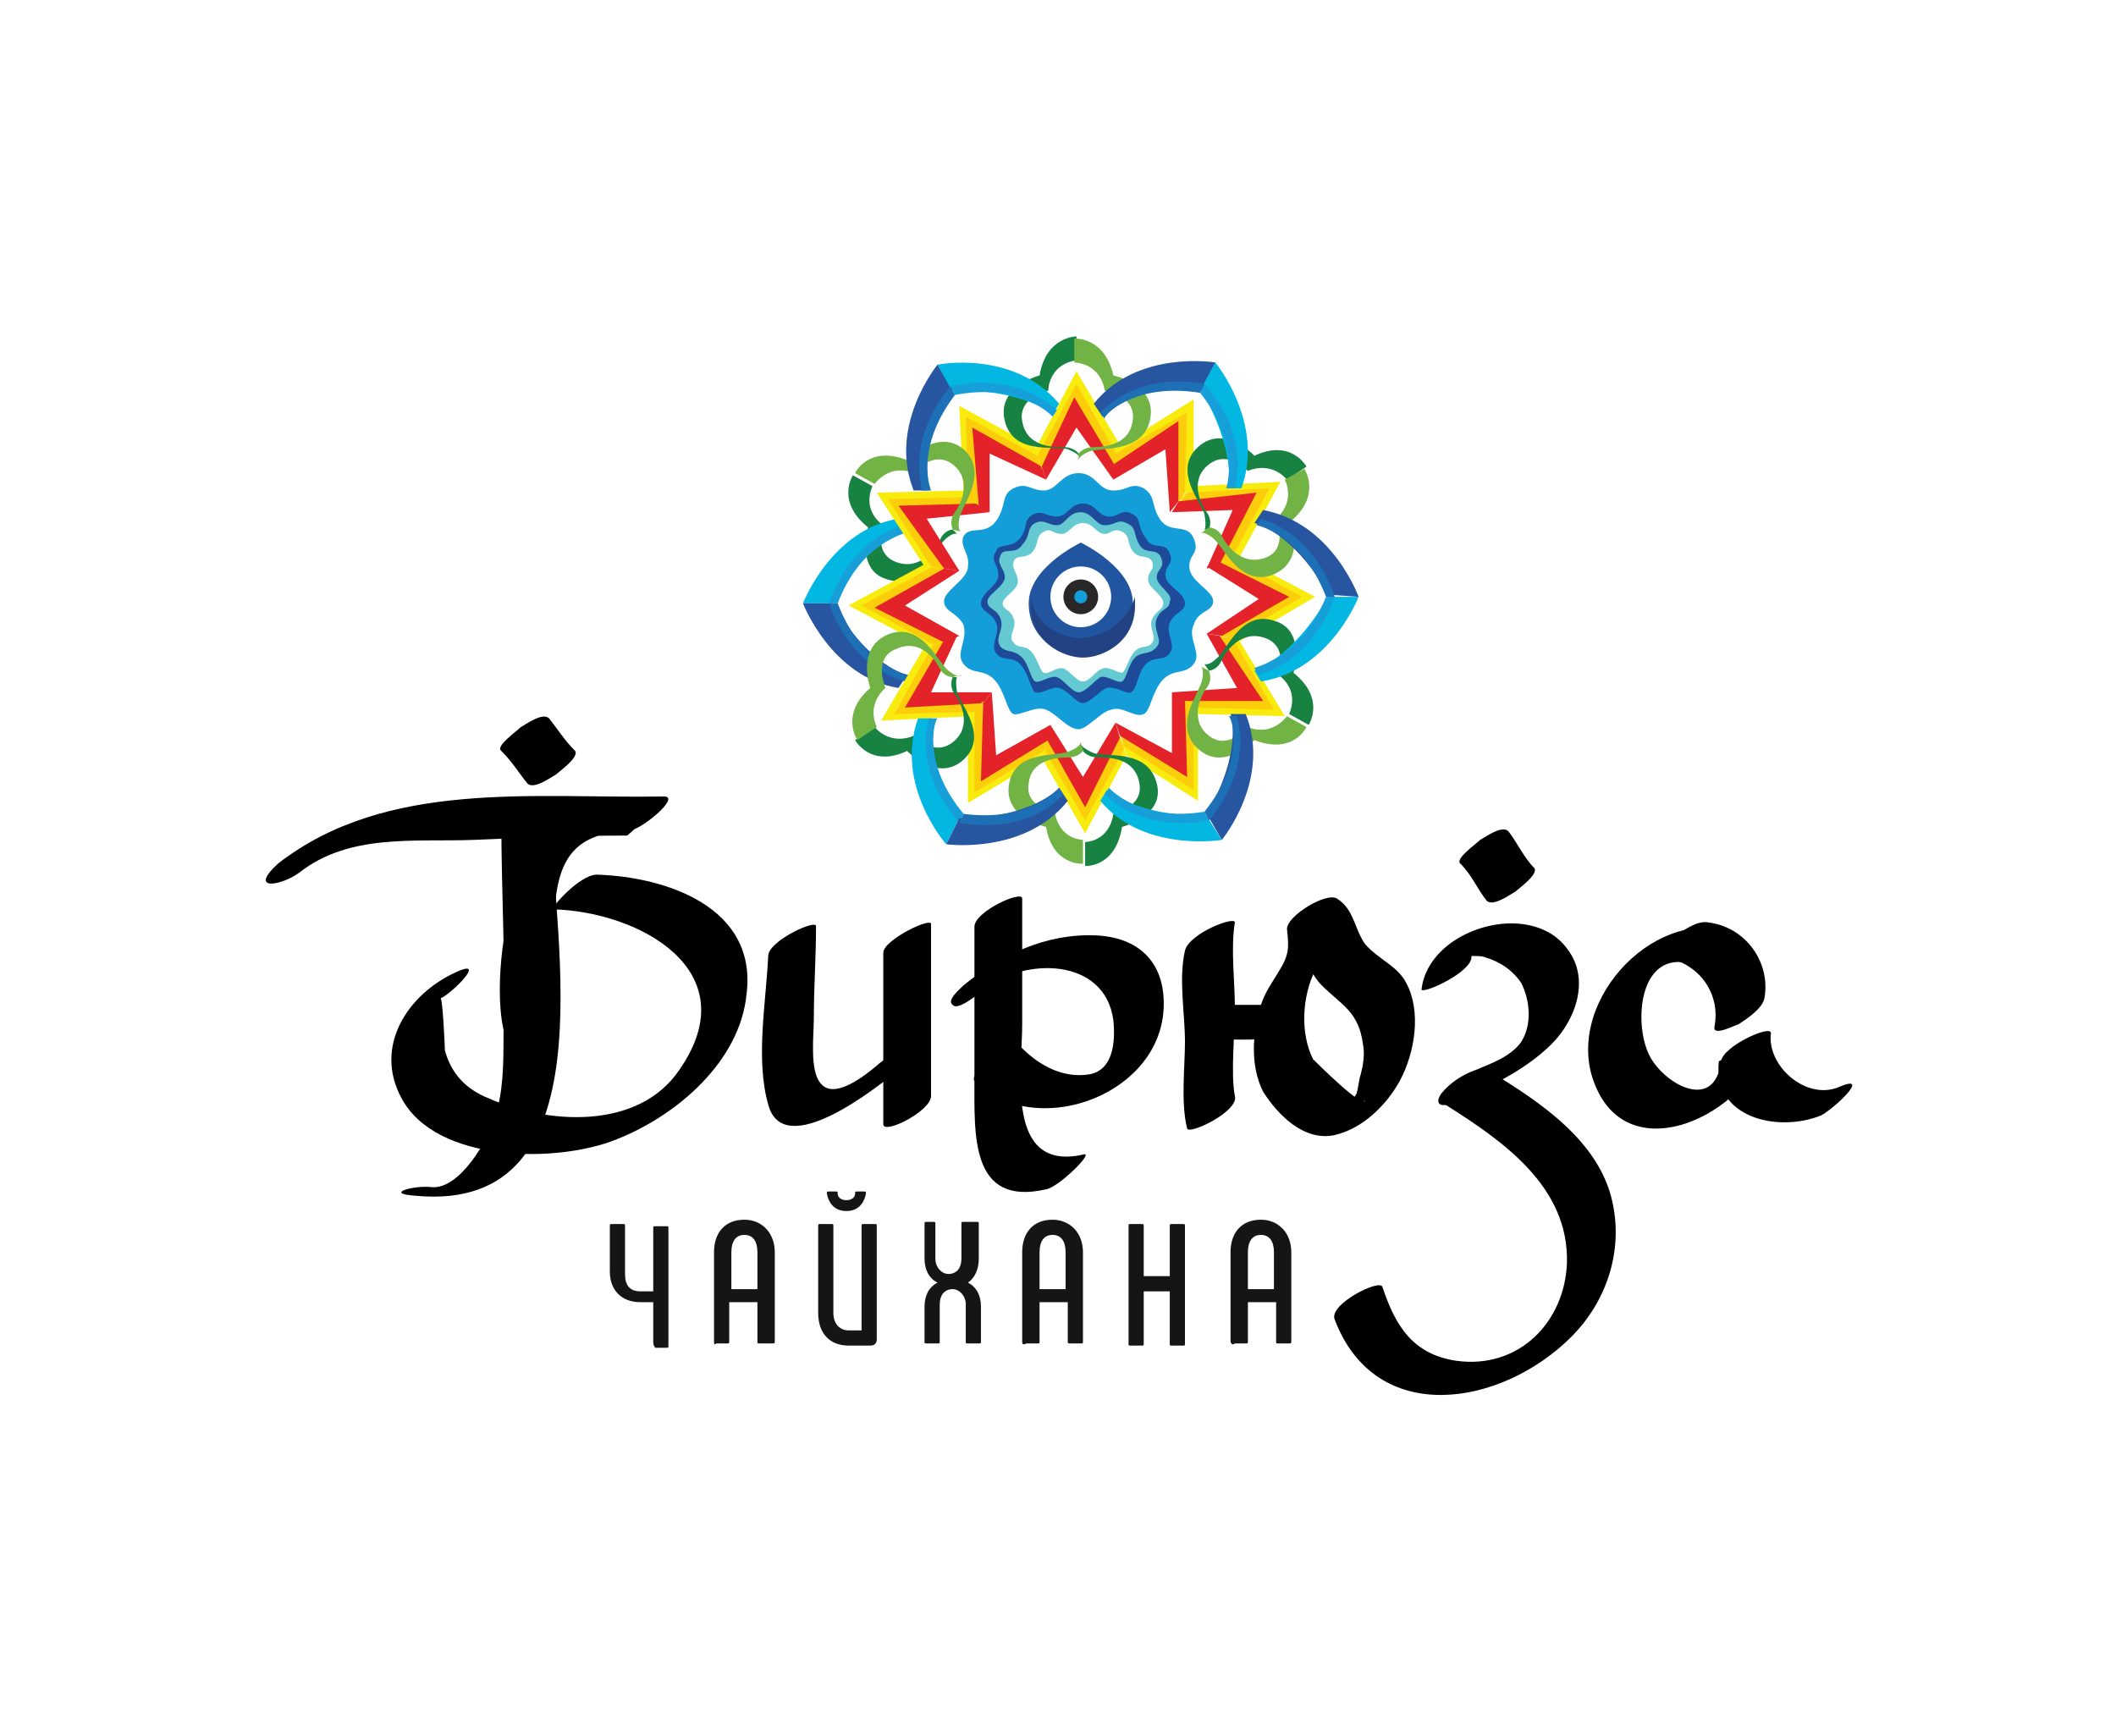 <?xml version="1.0" encoding="utf-8"?>
<!-- Generator: Adobe Illustrator 21.0.1, SVG Export Plug-In . SVG Version: 6.00 Build 0)  -->
<svg version="1.1" xmlns="http://www.w3.org/2000/svg" xmlns:xlink="http://www.w3.org/1999/xlink" x="0px" y="0px" width="97.5px"
	 height="80px" viewBox="0 0 97.5 80" style="enable-background:new 0 0 97.5 80;" xml:space="preserve">
<rect x="0" y="0" width="97.5" height="80" fill="#333333" stroke="none"/>
<style type="text/css">
	.st0{fill:#FFFFFF;}
	.st1{fill:#FFFFFF;stroke:#FFFFFF;stroke-width:2.823;stroke-linecap:round;stroke-linejoin:round;stroke-miterlimit:10;}
	.st2{fill:#550000;}
	.st3{fill:#A71C20;}
	.st4{fill:#A92930;}
	.st5{fill:#3A53A4;}
	.st6{fill:#830A16;}
	.st7{fill-rule:evenodd;clip-rule:evenodd;fill:#00AEEF;}
	.st8{clip-path:url(#SVGID_2_);fill-rule:evenodd;clip-rule:evenodd;fill:#FFC40C;}
	.st9{clip-path:url(#SVGID_2_);fill-rule:evenodd;clip-rule:evenodd;fill:#FFC60B;}
	.st10{clip-path:url(#SVGID_2_);fill-rule:evenodd;clip-rule:evenodd;fill:#FFC610;}
	.st11{clip-path:url(#SVGID_2_);fill-rule:evenodd;clip-rule:evenodd;fill:#FFC70E;}
	.st12{clip-path:url(#SVGID_2_);fill-rule:evenodd;clip-rule:evenodd;fill:#FFC713;}
	.st13{clip-path:url(#SVGID_2_);fill-rule:evenodd;clip-rule:evenodd;fill:#FFC912;}
	.st14{clip-path:url(#SVGID_2_);fill-rule:evenodd;clip-rule:evenodd;fill:#FCC612;}
	.st15{clip-path:url(#SVGID_2_);fill-rule:evenodd;clip-rule:evenodd;fill:#FCC811;}
	.st16{clip-path:url(#SVGID_2_);fill-rule:evenodd;clip-rule:evenodd;fill:#FCC816;}
	.st17{clip-path:url(#SVGID_2_);fill-rule:evenodd;clip-rule:evenodd;fill:#FDCA15;}
	.st18{clip-path:url(#SVGID_2_);fill-rule:evenodd;clip-rule:evenodd;fill:#FDCC19;}
	.st19{clip-path:url(#SVGID_2_);fill-rule:evenodd;clip-rule:evenodd;fill:#FDCE18;}
	.st20{clip-path:url(#SVGID_2_);fill-rule:evenodd;clip-rule:evenodd;fill:#FDCE1D;}
	.st21{clip-path:url(#SVGID_2_);fill-rule:evenodd;clip-rule:evenodd;fill:#FECF1C;}
	.st22{clip-path:url(#SVGID_2_);fill-rule:evenodd;clip-rule:evenodd;fill:#FED021;}
	.st23{clip-path:url(#SVGID_2_);fill-rule:evenodd;clip-rule:evenodd;fill:#FFD520;}
	.st24{clip-path:url(#SVGID_2_);fill-rule:evenodd;clip-rule:evenodd;fill:#FFD525;}
	.st25{clip-path:url(#SVGID_2_);fill-rule:evenodd;clip-rule:evenodd;fill:#FED327;}
	.st26{clip-path:url(#SVGID_2_);fill-rule:evenodd;clip-rule:evenodd;fill:#FED526;}
	.st27{clip-path:url(#SVGID_2_);fill-rule:evenodd;clip-rule:evenodd;fill:#FFD726;}
	.st28{clip-path:url(#SVGID_2_);fill-rule:evenodd;clip-rule:evenodd;fill:#FFD72A;}
	.st29{clip-path:url(#SVGID_2_);fill-rule:evenodd;clip-rule:evenodd;fill:#FFD92A;}
	.st30{clip-path:url(#SVGID_2_);fill-rule:evenodd;clip-rule:evenodd;fill:#FFD92E;}
	.st31{clip-path:url(#SVGID_2_);fill-rule:evenodd;clip-rule:evenodd;fill:#FFDB2D;}
	.st32{clip-path:url(#SVGID_2_);fill-rule:evenodd;clip-rule:evenodd;fill:#FFDB31;}
	.st33{clip-path:url(#SVGID_2_);fill-rule:evenodd;clip-rule:evenodd;fill:#FFDC31;}
	.st34{clip-path:url(#SVGID_2_);fill-rule:evenodd;clip-rule:evenodd;fill:#FFDE30;}
	.st35{clip-path:url(#SVGID_2_);fill-rule:evenodd;clip-rule:evenodd;fill:#FFDE34;}
	.st36{clip-path:url(#SVGID_2_);fill-rule:evenodd;clip-rule:evenodd;fill:#FFE033;}
	.st37{clip-path:url(#SVGID_2_);fill-rule:evenodd;clip-rule:evenodd;fill:#FFE037;}
	.st38{clip-path:url(#SVGID_2_);fill-rule:evenodd;clip-rule:evenodd;fill:#FFE237;}
	.st39{clip-path:url(#SVGID_2_);fill-rule:evenodd;clip-rule:evenodd;fill:#FEE138;}
	.st40{clip-path:url(#SVGID_2_);fill-rule:evenodd;clip-rule:evenodd;fill:#FEE13B;}
	.st41{clip-path:url(#SVGID_2_);fill-rule:evenodd;clip-rule:evenodd;fill:#FEE33B;}
	.st42{clip-path:url(#SVGID_2_);fill-rule:evenodd;clip-rule:evenodd;fill:#FEE53B;}
	.st43{clip-path:url(#SVGID_2_);fill-rule:evenodd;clip-rule:evenodd;fill:#FEE53E;}
	.st44{clip-path:url(#SVGID_2_);fill-rule:evenodd;clip-rule:evenodd;fill:#FEE73E;}
	.st45{clip-path:url(#SVGID_2_);fill-rule:evenodd;clip-rule:evenodd;fill:#FEE742;}
	.st46{clip-path:url(#SVGID_2_);fill-rule:evenodd;clip-rule:evenodd;fill:#FFE941;}
	.st47{clip-path:url(#SVGID_2_);fill-rule:evenodd;clip-rule:evenodd;fill:#FFE945;}
	.st48{clip-path:url(#SVGID_2_);fill-rule:evenodd;clip-rule:evenodd;fill:#FFEB45;}
	.st49{fill:#231F20;}
	.st50{fill:#EB2227;}
	.st51{fill-rule:evenodd;clip-rule:evenodd;fill:#F7941D;}
	.st52{fill:#F7941D;}
	.st53{fill:#CD9E0C;}
	.st54{fill:#420C5C;}
	.st55{fill:#3E3935;}
	.st56{fill:#161516;}
	.st57{fill:#188242;}
	.st58{fill:#02B8E3;}
	.st59{fill:#179FDA;}
	.st60{fill:#2755A0;}
	.st61{fill:#1D70B6;}
	.st62{fill:#F8EC0F;}
	.st63{fill:#FCCD0A;}
	.st64{fill:#E42229;}
	.st65{fill:#71B344;}
	.st66{fill:#139EDA;}
	.st67{fill:#1E4A9A;}
	.st68{fill:#65C9D2;}
	.st69{fill:#2255A0;}
	.st70{fill:#224283;}
	.st71{fill:#292727;}
	.st72{fill:url(#SVGID_3_);}
	.st73{fill:#3C2415;}
	.st74{fill:#A7A9AC;}
	.st75{fill:#939598;}
	.st76{fill:#003138;}
	.st77{fill:#FDBA12;}
	.st78{fill:#00B5AF;}
	.st79{fill:#29712A;}
	.st80{fill:#E54B21;}
	.st81{fill:#131819;}
	.st82{fill:#93BCA5;}
	.st83{fill:#008F8D;}
	.st84{fill:#010101;}
	.st85{fill:#8CC541;}
	.st86{fill:#343436;}
	.st87{fill:#8A8C8F;}
	.st88{fill:none;}
	.st89{fill:#3A3A3C;}
	.st90{fill:#696A6C;}
	.st91{fill:#4D4D4F;}
	.st92{fill:#333333;}
	.st93{fill:#262626;}
	.st94{fill:#717174;}
	.st95{fill:#747576;}
	.st96{fill:#535556;}
	.st97{fill-rule:evenodd;clip-rule:evenodd;fill:#949699;}
	.st98{fill-rule:evenodd;clip-rule:evenodd;fill:#DDDEDF;}
	.st99{fill-rule:evenodd;clip-rule:evenodd;fill:#B2B4B5;}
	.st100{fill:#B2B4B5;}
	.st101{fill:#A3A4A7;}
	.st102{fill:#4B4B4D;}
	.st103{fill:#787A7C;}
	.st104{fill:#9A9C9E;}
	.st105{fill:#D7D8D9;}
	.st106{fill:#9D9FA2;}
	.st107{fill:#4F4F51;}
	.st108{fill:#49494B;}
	.st109{fill:#CECED0;}
	.st110{fill:#AFB0B3;}
	.st111{fill:#B3B3B6;}
	.st112{fill:#898B8E;}
	.st113{fill:#909193;}
	.st114{fill:#787A7B;}
	.st115{fill:#525455;}
	.st116{fill:#C4C5C7;}
	.st117{fill:#929497;}
	.st118{fill:#737476;}
	.st119{fill:#8B8D90;}
	.st120{fill:#B1B2B5;}
	.st121{fill:#EBD417;}
	.st122{fill:#AAAD00;}
	.st123{fill:#A9A791;}
	.st124{fill:#DF7627;}
	.st125{fill:#59AA47;}
	.st126{fill:#DB406C;}
	.st127{fill:#00ADD8;}
	.st128{fill:#0080B7;}
	.st129{fill:#00B6DE;}
	.st130{fill:#2E2A25;}
	.st131{fill:#342E0D;}
</style>
<g id="Слой_1">
	<rect x="0" y="-80" class="st0" width="97.5" height="80"/>
	<rect x="0" y="0" class="st0" width="97.5" height="80"/>
	<rect x="97.5" y="-80" class="st0" width="97.5" height="80"/>
	<rect x="97.5" y="0" class="st0" width="97.5" height="80"/>
	<g>
		<g>
			<g>
				<g>
					<path class="st56" d="M30.1,61.8v-1.8h-0.6c-0.9,0-1.4-0.6-1.4-1.4v-2.1c0-0.1,0-0.1,0.1-0.1h0.5c0.1,0,0.1,0,0.1,0.1v2.2
						c0,0.5,0.2,0.8,0.7,0.8h0.6v-2.9c0-0.1,0-0.1,0.1-0.1h0.5c0.1,0,0.1,0,0.1,0.1v5.4c0,0.1,0,0.1-0.1,0.1h-0.5
						C30.1,62,30.1,61.9,30.1,61.8z"/>
					<path class="st56" d="M32.9,61.8v-4.1c0-0.9,0.5-1.5,1.4-1.5c0.8,0,1.4,0.6,1.4,1.5v4.1c0,0.1,0,0.1-0.1,0.1H35
						c-0.1,0-0.1,0-0.1-0.1v-1.8h-1.3v1.8c0,0.1,0,0.1-0.1,0.1H33C32.9,62,32.9,61.9,32.9,61.8z M34.9,59.4v-1.7
						c0-0.5-0.2-0.8-0.6-0.8c-0.4,0-0.6,0.3-0.6,0.8v1.7H34.9z"/>
					<path class="st56" d="M39.8,56.4h0.5c0.1,0,0.1,0,0.1,0.1v5.2c0,0.2-0.1,0.3-0.3,0.3h-1c-0.9,0-1.4-0.6-1.4-1.5v-4
						c0-0.1,0-0.1,0.1-0.1h0.5c0.1,0,0.1,0,0.1,0.1v4c0,0.5,0.3,0.8,0.7,0.8h0.6v-4.8C39.7,56.4,39.7,56.4,39.8,56.4z M38.1,55
						c0-0.1,0-0.1,0.1-0.1h0.3c0.1,0,0.1,0,0.1,0.1c0,0.2,0.2,0.3,0.4,0.3c0.2,0,0.4-0.1,0.4-0.3c0-0.1,0-0.1,0.1-0.1h0.3
						c0.1,0,0.1,0,0.1,0.1c-0.1,0.5-0.4,0.8-0.9,0.8C38.5,55.8,38.2,55.5,38.1,55z"/>
					<path class="st56" d="M44.6,59.1c0.4,0.2,0.6,0.6,0.6,1.1v1.6c0,0.1,0,0.1-0.1,0.1h-0.5c-0.1,0-0.1,0-0.1-0.1v-1.7
						c0-0.4-0.3-0.7-0.6-0.7c-0.4,0-0.6,0.3-0.6,0.7v1.7c0,0.1,0,0.1-0.1,0.1h-0.5c-0.1,0-0.1,0-0.1-0.1v-1.6c0-0.5,0.2-0.9,0.6-1.1
						c-0.4-0.2-0.6-0.6-0.6-1.1v-1.6c0-0.1,0-0.1,0.1-0.1H43c0.1,0,0.1,0,0.1,0.1v1.6c0,0.4,0.3,0.7,0.6,0.7c0.4,0,0.6-0.3,0.6-0.7
						v-1.6c0-0.1,0-0.1,0.1-0.1H45c0.1,0,0.1,0,0.1,0.1V58C45.1,58.5,44.9,58.9,44.6,59.1z"/>
					<path class="st56" d="M47.1,61.8v-4.1c0-0.9,0.5-1.5,1.4-1.5c0.8,0,1.4,0.6,1.4,1.5v4.1c0,0.1,0,0.1-0.1,0.1h-0.5
						c-0.1,0-0.1,0-0.1-0.1v-1.8h-1.3v1.8c0,0.1,0,0.1-0.1,0.1h-0.5C47.1,62,47.1,61.9,47.1,61.8z M49.1,59.4v-1.7
						c0-0.5-0.2-0.8-0.6-0.8c-0.4,0-0.6,0.3-0.6,0.8v1.7H49.1z"/>
					<path class="st56" d="M54,56.4h0.5c0.1,0,0.1,0,0.1,0.1v5.4c0,0.1,0,0.1-0.1,0.1H54c-0.1,0-0.1,0-0.1-0.1v-2.4h-1.2v2.4
						c0,0.1,0,0.1-0.1,0.1h-0.5c-0.1,0-0.1,0-0.1-0.1v-5.4c0-0.1,0-0.1,0.1-0.1h0.5c0.1,0,0.1,0,0.1,0.1v2.3h1.2v-2.3
						C53.9,56.4,53.9,56.4,54,56.4z"/>
					<path class="st56" d="M56.7,61.8v-4.1c0-0.9,0.5-1.5,1.4-1.5c0.8,0,1.4,0.6,1.4,1.5v4.1c0,0.1,0,0.1-0.1,0.1h-0.5
						c-0.1,0-0.1,0-0.1-0.1v-1.8h-1.3v1.8c0,0.1,0,0.1-0.1,0.1h-0.5C56.8,62,56.7,61.9,56.7,61.8z M58.7,59.4v-1.7
						c0-0.5-0.2-0.8-0.6-0.8c-0.4,0-0.6,0.3-0.6,0.8v1.7H58.7z"/>
				</g>
				<g>
					<g>
						<path d="M35.4,44c-0.1,2.2-0.6,4.8,0,6.9c0.7,2.6,4.9-0.7,6-1.6c0.2-0.1,0.9-0.7,0.5-0.9c-0.3-0.2-1.3,0.5-1.5,0.7
							c-0.6,0.5-2,1.6-2.6,0.8c-0.5-0.6-0.3-2.2-0.3-3c0-1.4,0.1-2.8,0.1-4.2C37.7,42.3,35.5,43.3,35.4,44L35.4,44z"/>
					</g>
					<g>
						<path d="M40.7,43.9c0,2.6,0,5.3,0,7.9c0,0.5,2.2-0.6,2.2-1.3c0-2.6,0-5.3,0-7.9C43,42.2,40.7,43.3,40.7,43.9L40.7,43.9z"/>
					</g>
				</g>
				<g>
					<g>
						<path d="M44.9,42.7c0,2.3,0,4.7,0,7c0,2.6-0.2,5.9,3.3,5.1c0.6-0.1,2.3-1.8,1.7-1.6c-3.6,0.8-2.8-3.8-2.8-6c0-1.9,0-3.8,0-5.8
							C47.1,41,44.9,42,44.9,42.7L44.9,42.7z"/>
					</g>
					<g>
						<path d="M45.3,45.6c1.9-1.5,5.6-1.5,6,1.4c0.1,1,0,2.3-1.1,2.5c-1.2,0.2-2.3-0.4-3.1-1.2c-0.5-0.5-2.5,1.2-2.2,1.5
							c2.7,2.7,8.3,0.8,8.7-3.1c0.2-2.1-0.9-3.5-3.1-3.6c-2.3-0.1-4.4,0.9-6.1,2.3c-0.2,0.2-0.8,0.7-0.5,0.9
							C44.1,46.6,45.1,45.8,45.3,45.6L45.3,45.6z"/>
					</g>
				</g>
				<g>
					<path d="M54.6,43.8c-0.3,1.3,0,2.9,0,4.2c0,1.2-0.2,2.8,0.1,4c0.1,0.3,2.4-0.8,2.2-1.5c-0.2-1,0-2.9,0-4.1c0-1.2-0.2-2.7,0-3.9
						C56.9,42.2,54.8,43,54.6,43.8L54.6,43.8z"/>
				</g>
				<g>
					<path d="M55.2,47.9c0.8,0,1.6,0,2.4,0c0.6,0,1.2-0.5,1.6-0.9c0.2-0.2,0.7-0.7,0.1-0.7c-0.8,0-1.6,0-2.4,0
						c-0.6,0-1.2,0.5-1.6,0.9C55.1,47.3,54.6,47.9,55.2,47.9L55.2,47.9z"/>
				</g>
				<g>
					<path d="M58.2,50.3c0.7,1.1,1.9,2.3,3.3,2c1.3-0.3,2.4-1.4,3-2.5c0.7-1.3,1-3.2,0.3-4.5c-0.4-0.8-1.3-1.1-1.9-1.8
						c-0.5-0.7-0.5-1.6-1.3-2.1c-0.5-0.3-2.3,0.8-2.3,1.4c0.1,0.9,0.1,1.2-0.4,2c-0.3,0.5-0.6,0.9-0.8,1.5
						C57.7,47.6,57.6,49.1,58.2,50.3c0.2,0.4,2.6-0.9,2.3-1.5c-0.6-1.2-0.5-2.9,0.1-4.1c0.2-0.5,0.7-0.9,0.9-1.4
						c0.2-0.6,0.1-1.2,0.1-1.7c-0.8,0.5-1.5,1-2.3,1.4c0.8,0.6,0.9,1.7,1.6,2.4c0.9,0.9,1.7,1.2,1.9,2.7c0.1,0.5,0,1-0.1,1.4
						c-0.1,0.3-0.1,0.6-0.2,0.9c-0.5,0.8-0.4,0.9,0.4,0.3c-0.1,0.4-2.2-1.7-2.4-1.9C60.2,48.3,57.9,49.8,58.2,50.3z"/>
				</g>
				<g>
					<path d="M67.8,44.1c0,0,0.1-0.7,0.1-0.6c-0.2,0.2-0.5,0.3-0.7,0.5c0,0,0.1,0,0.1,0c0.2,0.1,0.9,0,1.1,0.1
						c0.7,0.2,1.3,0.6,1.7,1.2c0.4,0.8,0.5,1.9,0,2.7c-0.5,0.7-1.4,1-2.1,1.3c-0.6,0.2-1.2,0.6-1.6,1.1c-0.2,0.3-0.2,0.6,0.3,0.5
						c1.7-0.7,3.5-1.5,4.8-2.8c1.1-1.1,1.8-3,0.7-4.4c-1.7-2.3-6.4-0.9-6.7,1.9C65.6,45.8,67.8,44.8,67.8,44.1L67.8,44.1z"/>
				</g>
				<g>
					<path d="M66.6,50.9c2.7,1.7,5.7,3.8,5.6,7.3c-0.1,2.7-2.2,4.9-5.1,4.5c-2-0.3-2.8-1.6-3.4-3.4c-0.1-0.4-2.5,0.8-2.2,1.5
						c1.9,5,7.7,4,10.9,0.8c1.6-1.6,2.4-3.9,1.9-6.2c-0.6-2.8-3.3-4.6-5.6-6C68.1,49,66.4,50.8,66.6,50.9L66.6,50.9z"/>
				</g>
				<g>
					<path d="M67.3,39.8c0.5,0.5,0.8,1.2,1.2,1.7c0.3,0.3,1.1-0.3,1.3-0.4c0.1-0.1,1.1-0.8,0.9-1.1c-0.5-0.5-0.8-1.2-1.2-1.7
						c-0.3-0.3-1.1,0.3-1.3,0.4C68,38.9,67,39.6,67.3,39.8L67.3,39.8z"/>
				</g>
				<g>
					<path d="M23.1,37.8c0,3.3,0.2,6.6,0.1,9.9c0,1.3,0,2.6-0.4,3.8c-0.3,1-1.6,3.3-2.9,3.2c-0.8-0.1-2.3,0.3-0.7,0.4
						c8.9,0.8,6.3-11.8,6.2-17.3C25.5,37.6,23.1,37.5,23.1,37.8L23.1,37.8z"/>
				</g>
				<g>
					<path d="M13.8,40.2c2.3-1.8,5.3-1.4,8-1.5c2.4-0.1,4.7-0.2,7.1-0.2c0.6-0.5,1.1-1.1,1.7-1.6c-2.8,0.1-5.9,1.6-6.9,4.3
						c-0.6,1.7-1,5.2-0.3,6.9c0.2,0.6,2.1-1,2.2-1.4c0-0.1,0-0.3,0-0.5c0-0.4-2.2,0.6-2.2,1.3c0,0.1,0,0.3,0,0.4
						c0.7-0.5,1.5-0.9,2.2-1.4c-0.4-1-0.2-2.7-0.1-3.7c0.1-2.5,0.4-4.4,3.4-4.5c0.6,0,2.5-1.6,1.7-1.6c-6,0.1-12.8-0.8-17.8,3.1
						C11.4,41.1,13,40.8,13.8,40.2L13.8,40.2z"/>
				</g>
				<g>
					<path d="M21,44.8c-2.2,1-3.8,3.4-2.5,5.8c1.6,3,7.2,3,9.9,1.9c2.8-1.1,5.7-3.6,6-6.7c0.5-4-3.7-5.4-6.9-5.5
						c-0.8,0-2.2,1.6-2,1.6c3.9,0.1,9,2.8,5.8,7.4c-1.9,2.8-6.1,2.5-8.8,1.3c-1-0.4-1.7-1.1-2-2.2c0-0.1-0.1-2.4-0.2-2.4
						C20.8,45.8,22.5,44.1,21,44.8L21,44.8z"/>
				</g>
				<g>
					<path d="M23.1,34.6c0.5,0.5,0.8,1,1.2,1.5c0.3,0.3,1.1-0.3,1.3-0.4c0.1-0.1,1.1-0.8,0.9-1.1c-0.5-0.5-0.8-1-1.2-1.5
						c-0.3-0.3-1.1,0.3-1.3,0.4C23.8,33.7,22.8,34.4,23.1,34.6L23.1,34.6z"/>
				</g>
				<g>
					<path d="M26.1,39c0.1-0.2,0.2-0.4,0.3-0.5c0.1-0.1,0.1-0.2,0.2-0.3c0,0,0.1-0.1,0.1-0.1c-0.1,0.1-0.1,0.1,0,0
						c0.1-0.1,0.7-0.8,0.1-0.7c-0.6,0.1-1.2,0.5-1.6,0.9c-0.5,0.5-0.9,1-1.3,1.6c-0.3,0.5,0.5,0.3,0.7,0.2
						C25.2,39.9,25.8,39.5,26.1,39L26.1,39z"/>
				</g>
				<g>
					<path d="M79.8,42.9C76,41.8,72,46.4,73.5,50c1.7,4.2,7.6,1,8-2.4c-0.8,0.4-1.5,0.9-2.3,1.3c-0.3,2.6,2.7,3.3,4.7,2.5
						c0.6-0.3,2.4-2,0.8-1.3c-1.5,0.6-3.3-1-3.1-2.5c0-0.4-2.2,0.6-2.3,1.3c-0.3,2.5-2.9,0.9-3.4-0.5c-0.6-1.5-0.3-4.6,2-4
						C78.4,44.7,80.2,43,79.8,42.9L79.8,42.9z"/>
				</g>
				<g>
					<path d="M81.3,46c0.3-1.7-0.9-3.3-2.6-3.5c-0.5-0.1-1.2,0.4-1.6,0.7c-0.1,0.1-1,0.9-0.5,0.9c1.6,0.2,2.7,1.6,2.4,3.2
						c-0.1,0.5,1-0.1,1.1-0.1C80.4,47,81.2,46.5,81.3,46L81.3,46z"/>
				</g>
			</g>
			<g>
				<g>
					<path class="st57" d="M43.9,24.4c0,0-0.4,0-0.6,0.5c-0.2,0.4-0.9,1.4-2,1c-1.1-0.4-0.6-1.7-0.6-1.7s-1-0.6-0.5-1.8l-0.9-0.5
						c0,0-0.8,1.2,0.7,2.4c0,0-0.6,2,0.9,2.4c1.5,0.5,2.2-1.4,2.6-1.8c0.4-0.4,0.6-0.3,0.6-0.3L43.9,24.4z"/>
					<g>
						<g>
							<path class="st58" d="M37,27.8c0,0,1.3-3.4,4.4-3.9l0.4,0.5c0,0-1.9,0.5-3.5,3.4H37z"/>
							<path class="st59" d="M38.6,27.8h-0.4c0,0,0.8-2.8,3.4-3.6l0.2,0.3C41.8,24.6,39.7,24.9,38.6,27.8z"/>
						</g>
						<g>
							<path class="st60" d="M37,27.8c0,0,1.3,3.4,4.4,3.9l0.4-0.6c0,0-1.8-0.4-3.4-3.3H37z"/>
							<path class="st61" d="M38.6,27.8h-0.4c0,0,0.8,2.8,3.5,3.6l0.2-0.3C41.8,31.1,39.7,30.7,38.6,27.8z"/>
						</g>
					</g>
					<g>
						<g>
							<polygon class="st62" points="42.6,29.8 43.2,29.6 41.3,32.7 45.2,32.5 44.8,33 40.6,33.2 							"/>
							<polygon class="st63" points="43,29.7 43.6,29.5 41.9,32.5 45.4,32.3 45,32.8 41.2,32.9 							"/>
							<polygon class="st64" points="43.5,29.5 44.1,29.3 42.9,31.9 45.7,31.9 45.3,32.4 41.7,32.6 							"/>
						</g>
						<g>
							<polygon class="st62" points="42.6,26 43.2,26.2 39.9,27.9 43.4,29.6 42.7,29.8 39.1,27.9 							"/>
							<polygon class="st63" points="43,26.1 43.6,26.2 40.6,27.9 43.6,29.5 43,29.7 39.7,27.9 							"/>
							<polygon class="st64" points="43.5,26.2 44.2,26.3 41.7,27.9 44.2,29.3 43.5,29.6 40.3,28 							"/>
						</g>
						<g>
							<polygon class="st62" points="44.4,22.6 44.8,23 41.1,23.1 43.3,26.2 42.6,26.1 40.4,22.7 							"/>
							<polygon class="st63" points="44.7,22.9 45.2,23.3 41.7,23.4 43.5,26.2 42.9,26.1 40.9,23 							"/>
							<polygon class="st64" points="45.1,23.2 45.6,23.6 42.7,23.9 44.2,26.3 43.5,26.2 41.4,23.3 							"/>
						</g>
						<g>
							<polygon class="st62" points="47.7,20.6 47.9,21.2 44.7,19.4 45,23.2 44.4,22.7 44.2,18.7 							"/>
							<polygon class="st63" points="47.8,21 48,21.6 45,19.9 45.1,23.3 44.6,22.9 44.5,19.2 							"/>
							<polygon class="st64" points="48,21.5 48.2,22.1 45.6,20.9 45.6,23.6 45.1,23.3 44.8,19.7 							"/>
						</g>
					</g>
					<g>
						<g>
							<polygon class="st62" points="51.6,20.5 51.4,21.1 49.6,18 47.9,21.4 47.7,20.7 49.6,17.1 							"/>
							<polygon class="st63" points="51.5,21 51.4,21.6 49.6,18.6 48,21.6 47.8,21 49.6,17.7 							"/>
							<polygon class="st64" points="51.4,21.5 51.3,22.1 49.6,19.7 48.2,22.1 48,21.5 49.5,18.3 							"/>
						</g>
						<g>
							<polygon class="st62" points="55,22.4 54.5,22.8 54.6,19.2 51.4,21.3 51.5,20.6 55,18.4 							"/>
							<polygon class="st63" points="54.6,22.7 54.3,23.2 54.2,19.7 51.3,21.5 51.4,20.9 54.7,19 							"/>
							<polygon class="st64" points="54.3,23.1 53.9,23.6 53.7,20.7 51.3,22.1 51.3,21.4 54.3,19.4 							"/>
						</g>
						<g>
							<polygon class="st62" points="57.1,25.7 56.5,25.8 58.3,22.6 54.4,23 54.9,22.4 59,22.2 							"/>
							<polygon class="st63" points="56.7,25.8 56.1,26 57.7,22.9 54.3,23.2 54.7,22.7 58.5,22.5 							"/>
							<polygon class="st64" points="56.2,26 55.6,26.2 56.8,23.5 54,23.6 54.3,23.1 57.9,22.7 							"/>
						</g>
						<g>
							<polygon class="st62" points="57.2,29.5 56.6,29.4 59.8,27.5 56.3,25.9 57,25.6 60.6,27.5 							"/>
							<polygon class="st63" points="56.8,29.4 56.2,29.3 59.2,27.5 56.1,26 56.7,25.7 60,27.5 							"/>
							<polygon class="st64" points="56.3,29.3 55.6,29.2 58,27.6 55.6,26.1 56.2,25.9 59.4,27.5 							"/>
						</g>
					</g>
					<g>
						<g>
							<polygon class="st62" points="55.2,32.9 54.8,32.5 58.5,32.6 56.4,29.4 57.1,29.5 59.2,33 							"/>
							<polygon class="st63" points="54.9,32.6 54.5,32.2 57.9,32.3 56.1,29.3 56.8,29.4 58.7,32.7 							"/>
							<polygon class="st64" points="54.5,32.3 54,31.9 57,31.7 55.6,29.2 56.2,29.3 58.2,32.3 							"/>
						</g>
						<g>
							<polygon class="st62" points="51.9,34.8 51.7,34.2 54.8,36.2 54.7,32.3 55.2,32.8 55.2,36.9 							"/>
							<polygon class="st63" points="51.8,34.4 51.6,33.8 54.5,35.6 54.5,32.2 55,32.6 55,36.4 							"/>
							<polygon class="st64" points="51.6,33.9 51.4,33.3 54,34.7 54,31.9 54.6,32.2 54.7,35.8 							"/>
						</g>
						<g>
							<polygon class="st62" points="48,34.9 48.2,34.4 50,37.5 51.6,34.1 51.9,34.8 50,38.4 							"/>
							<polygon class="st63" points="48.1,34.5 48.2,33.9 50,36.9 51.6,33.9 51.8,34.5 50,37.8 							"/>
							<polygon class="st64" points="48.2,34 48.4,33.4 49.9,35.8 51.4,33.3 51.6,34 50,37.2 							"/>
						</g>
						<g>
							<polygon class="st62" points="44.6,33 45.1,32.6 45,36.3 48.2,34.2 48.1,34.9 44.6,37 							"/>
							<polygon class="st63" points="44.9,32.7 45.3,32.3 45.3,35.8 48.3,34 48.1,34.6 44.9,36.5 							"/>
							<polygon class="st64" points="45.3,32.4 45.7,31.9 45.9,34.8 48.4,33.4 48.3,34.1 45.2,36 							"/>
						</g>
					</g>
					<path class="st65" d="M43.9,24.4c0,0-0.2-0.4,0.1-0.8c0.3-0.4,0.8-1.5-0.1-2.2c-0.9-0.7-1.8,0.4-1.8,0.4s-1-0.5-1.8,0.5
						l-0.9-0.5c0,0,0.6-1.3,2.4-0.6c0,0,1.4-1.5,2.6-0.5c1.2,1.1-0.1,2.6-0.2,3.2c-0.1,0.6,0.1,0.6,0.1,0.6L43.9,24.4z"/>
					<g>
						<path class="st57" d="M49.7,20.9c0,0-0.2-0.3-0.7-0.3c-0.5,0-1.7,0-1.9-1.2c-0.2-1.1,1.2-1.4,1.2-1.4s0-1.2,1.3-1.4l0-1.1
							c0,0-1.4,0-1.7,1.8c0,0-2,0.5-1.6,2.1c0.4,1.6,2.3,1.1,2.9,1.3c0.5,0.2,0.6,0.4,0.6,0.4L49.7,20.9z"/>
						<g>
							<g>
								<path class="st58" d="M43.2,16.8c0,0,3.5-0.7,5.6,1.8l-0.3,0.5c0,0-1.3-1.2-4.7-1.1L43.2,16.8z"/>
								<path class="st59" d="M44,18.2l-0.2-0.4c0,0,2.8-0.8,4.9,1.1l-0.2,0.3C48.5,19.2,47.1,17.6,44,18.2z"/>
							</g>
							<g>
								<path class="st60" d="M43.2,16.8c0,0-2.3,2.8-1.1,5.8l0.7,0c0,0-0.6-1.7,1-4.7L43.2,16.8z"/>
								<path class="st61" d="M44,18.2l-0.2-0.4c0,0-2,2.1-1.3,4.8l0.4,0C42.9,22.6,42.1,20.7,44,18.2z"/>
							</g>
						</g>
						<path class="st65" d="M49.7,20.9c0,0,0.2-0.3,0.7-0.3c0.5,0,1.7-0.1,1.8-1.3c0.1-1.1-1.3-1.3-1.3-1.3s-0.1-1.2-1.4-1.3l0-1.1
							c0,0,1.4-0.1,1.8,1.7c0,0,2,0.4,1.7,2c-0.3,1.6-2.3,1.3-2.8,1.5c-0.5,0.2-0.5,0.4-0.5,0.4L49.7,20.9z"/>
					</g>
					<g>
						<path class="st57" d="M55.7,24.4c0,0,0.2-0.4-0.1-0.8c-0.3-0.4-0.8-1.5,0.1-2.2c0.9-0.7,1.8,0.3,1.8,0.3s1-0.5,1.8,0.4
							l0.9-0.6c0,0-0.7-1.3-2.4-0.5c0,0-1.4-1.5-2.6-0.4c-1.2,1.1,0.2,2.6,0.3,3.1c0.1,0.6,0,0.7,0,0.7L55.7,24.4z"/>
						<g>
							<g>
								<path class="st58" d="M56,16.7c0,0,2.3,2.8,1.2,5.8l-0.6,0c0,0,0.4-1.7-1.3-4.6L56,16.7z"/>
								<path class="st59" d="M55.3,18.1l0.2-0.4c0,0,2.1,2.1,1.4,4.8l-0.4,0C56.5,22.5,57.2,20.5,55.3,18.1z"/>
							</g>
							<g>
								<path class="st60" d="M56,16.7c0,0-3.6-0.6-5.6,1.9l0.4,0.6c0,0,1.2-1.4,4.6-1.4L56,16.7z"/>
								<path class="st61" d="M55.3,18.1l0.2-0.4c0,0-2.8-0.7-4.8,1.3l0.2,0.3C50.8,19.2,52.2,17.6,55.3,18.1z"/>
							</g>
						</g>
						<path class="st65" d="M55.7,24.3c0,0,0.4,0,0.6,0.4c0.2,0.4,0.9,1.4,2,1c1.1-0.4,0.5-1.8,0.5-1.8s0.9-0.7,0.4-1.8l0.9-0.5
							c0,0,0.8,1.2-0.6,2.4c0,0,0.7,1.9-0.9,2.5c-1.5,0.5-2.2-1.3-2.7-1.7c-0.5-0.4-0.6-0.2-0.6-0.2L55.7,24.3z"/>
					</g>
					<g>
						<path class="st57" d="M55.7,30.9c0,0,0.4,0,0.6-0.5c0.2-0.4,0.9-1.4,2-1c1.1,0.4,0.6,1.7,0.6,1.7s1,0.6,0.5,1.8l0.9,0.5
							c0,0,0.8-1.2-0.7-2.4c0,0,0.6-2-0.9-2.4c-1.5-0.5-2.2,1.4-2.6,1.7c-0.4,0.4-0.6,0.3-0.6,0.3L55.7,30.9z"/>
						<g>
							<g>
								<path class="st58" d="M62.6,27.5c0,0-1.3,3.4-4.5,3.9l-0.3-0.5c0,0,1.7-0.5,3.4-3.4L62.6,27.5z"/>
								<path class="st59" d="M61.1,27.5l0.4,0c0,0-0.8,2.8-3.5,3.6l-0.2-0.3C57.8,30.7,59.9,30.4,61.1,27.5z"/>
							</g>
							<g>
								<path class="st60" d="M62.6,27.5c0,0-1.2-3.4-4.4-4l-0.4,0.6c0,0,1.8,0.4,3.4,3.3L62.6,27.5z"/>
								<path class="st61" d="M61.1,27.5l0.4,0c0,0-0.8-2.8-3.4-3.6l-0.2,0.3C57.9,24.2,60,24.6,61.1,27.5z"/>
							</g>
						</g>
						<path class="st65" d="M55.7,30.9c0,0,0.2,0.4-0.1,0.8c-0.3,0.4-0.8,1.5,0.1,2.2c0.9,0.7,1.8-0.4,1.8-0.4s1,0.5,1.8-0.5
							l0.9,0.5c0,0-0.6,1.3-2.4,0.6c0,0-1.4,1.5-2.6,0.4c-1.2-1.1,0.1-2.6,0.2-3.2c0.1-0.6-0.1-0.6-0.1-0.6L55.7,30.9z"/>
					</g>
					<g>
						<path class="st57" d="M49.9,34.6c0,0,0.2,0.3,0.7,0.3c0.5,0,1.7,0,1.9,1.2c0.2,1.1-1.2,1.4-1.2,1.4s-0.1,1.2-1.3,1.3l0,1.1
							c0,0,1.4,0.1,1.7-1.8c0,0,2-0.5,1.6-2c-0.4-1.6-2.3-1.2-2.9-1.4c-0.5-0.2-0.6-0.4-0.6-0.4L49.9,34.6z"/>
						<g>
							<g>
								<path class="st58" d="M56.3,38.7c0,0-3.6,0.6-5.6-1.8l0.3-0.5c0,0,1.3,1.2,4.6,1.2L56.3,38.7z"/>
								<path class="st59" d="M55.5,37.4l0.2,0.4c0,0-2.8,0.7-4.8-1.2l0.2-0.3C51.1,36.3,52.5,37.9,55.5,37.4z"/>
							</g>
							<g>
								<path class="st60" d="M56.3,38.7c0,0,2.3-2.8,1.1-5.8l-0.7,0c0,0,0.6,1.7-1.1,4.6L56.3,38.7z"/>
								<path class="st61" d="M55.5,37.4l0.2,0.4c0,0,2-2.1,1.3-4.8l-0.4,0C56.7,32.9,57.5,34.9,55.5,37.4z"/>
							</g>
						</g>
						<path class="st65" d="M49.9,34.6c0,0-0.2,0.3-0.7,0.3c-0.5,0-1.7,0.1-1.8,1.2c-0.2,1.1,1.2,1.3,1.2,1.3s0.1,1.2,1.3,1.3l0,1.1
							c0,0-1.4,0.1-1.7-1.7c0,0-2-0.4-1.7-2c0.3-1.6,2.3-1.2,2.8-1.5c0.5-0.2,0.5-0.4,0.5-0.4L49.9,34.6z"/>
					</g>
					<g>
						<path class="st57" d="M43.9,31.2c0,0-0.2,0.4,0.1,0.8c0.3,0.4,0.8,1.5-0.1,2.2c-0.9,0.7-1.8-0.3-1.8-0.3s-1,0.5-1.8-0.4
							l-0.9,0.6c0,0,0.7,1.3,2.4,0.5c0,0,1.4,1.5,2.6,0.4c1.2-1.1-0.2-2.6-0.3-3.1c-0.1-0.6,0-0.7,0-0.7L43.9,31.2z"/>
						<g>
							<g>
								<path class="st58" d="M43.6,38.9c0,0-2.4-2.7-1.3-5.8l0.6,0c0,0-0.4,1.7,1.3,4.6L43.6,38.9z"/>
								<path class="st59" d="M44.4,37.5l-0.2,0.4c0,0-2.1-2.1-1.4-4.8l0.4,0C43.1,33.1,42.4,35.1,44.4,37.5z"/>
							</g>
							<g>
								<path class="st60" d="M43.6,38.9c0,0,3.6,0.5,5.6-2l-0.4-0.6c0,0-1.2,1.4-4.6,1.4L43.6,38.9z"/>
								<path class="st61" d="M44.4,37.5l-0.2,0.4c0,0,2.9,0.7,4.8-1.3l-0.2-0.3C48.8,36.3,47.5,37.9,44.4,37.5z"/>
							</g>
						</g>
						<path class="st65" d="M43.9,31.2c0,0-0.4,0-0.6-0.4c-0.2-0.4-0.9-1.4-2-0.9c-1.1,0.4-0.5,1.8-0.5,1.8s-0.9,0.7-0.4,1.8
							l-0.9,0.6c0,0-0.8-1.2,0.6-2.4c0,0-0.7-1.9,0.9-2.5c1.5-0.5,2.2,1.3,2.7,1.7c0.5,0.4,0.6,0.2,0.6,0.2L43.9,31.2z"/>
					</g>
				</g>
				<g>
					<path class="st66" d="M54.8,26.1c0-0.6,0.5-0.6,0.2-1.3c-0.3-0.7-1-0.2-1.5-0.8c-0.5-0.7-0.2-1.1-0.8-1.5
						c-0.6-0.3-0.7,0.1-1.4,0.1s-0.8-0.8-1.6-0.8c-0.8,0-1,0.8-1.6,0.8c-0.6,0-0.8-0.4-1.4-0.1c-0.6,0.3-0.3,0.8-0.8,1.5
						c-0.5,0.7-1.2,0.2-1.5,0.7c-0.2,0.5,0.3,0.8,0.2,1.4c0,0.6-1.1,1.1-1.1,1.6c0,0.5,0.6,0.5,0.9,1.1c0.2,0.7-0.4,1.3,0,1.8
						c0.4,0.5,0.9,0.2,1.4,0.7c0.5,0.5,0.6,1.5,0.9,1.6c0.3,0.1,1-0.4,1.5-0.2c0.5,0.2,1,0.9,1.5,0.9c0.4,0,1-0.8,1.5-0.9
						c0.5-0.2,1.1,0.4,1.5,0.2c0.3-0.1,0.4-1.1,0.9-1.6c0.5-0.5,1-0.2,1.4-0.7c0.4-0.5-0.3-1.2,0-1.8c0.2-0.7,0.9-0.6,0.9-1.1
						C55.9,27.2,54.8,26.8,54.8,26.1z"/>
					<path class="st67" d="M53.7,26.5c0-0.5,0.4-0.5,0.2-1c-0.2-0.6-0.8-0.1-1.1-0.7c-0.4-0.5-0.2-0.9-0.6-1.1
						c-0.5-0.3-0.6,0.1-1.1,0.1c-0.5,0-0.6-0.6-1.2-0.6c-0.6,0-0.7,0.6-1.2,0.6c-0.5,0-0.6-0.3-1.1-0.1c-0.5,0.3-0.2,0.6-0.6,1.1
						c-0.4,0.5-1,0.2-1.1,0.6C45.6,25.8,46,26,46,26.5c0,0.5-0.8,0.8-0.8,1.3c0,0.4,0.5,0.4,0.7,0.9c0.2,0.5-0.3,1,0,1.4
						c0.3,0.4,0.7,0.1,1.1,0.5c0.4,0.4,0.5,1.2,0.7,1.3c0.3,0.1,0.8-0.3,1.1-0.2c0.4,0.1,0.8,0.7,1.1,0.7c0.3,0,0.8-0.6,1.1-0.7
						c0.4-0.1,0.9,0.3,1.1,0.2c0.3-0.1,0.3-0.9,0.7-1.3c0.4-0.4,0.8-0.1,1.1-0.5c0.3-0.4-0.2-0.9,0-1.4c0.2-0.5,0.7-0.5,0.7-0.9
						C54.6,27.3,53.7,27,53.7,26.5z"/>
					<path class="st68" d="M53.3,26.6c0-0.4,0.4-0.4,0.2-0.9c-0.2-0.5-0.7-0.1-1-0.6c-0.3-0.5-0.1-0.8-0.6-1c-0.4-0.2-0.5,0.1-1,0.1
						c-0.4,0-0.6-0.6-1.1-0.6c-0.6,0-0.7,0.6-1.1,0.6c-0.4,0-0.6-0.3-1-0.1c-0.4,0.2-0.2,0.6-0.6,1c-0.3,0.5-0.9,0.1-1,0.5
						c-0.2,0.4,0.2,0.6,0.2,1c0,0.4-0.8,0.8-0.8,1.1c0,0.4,0.4,0.3,0.6,0.8c0.2,0.5-0.3,0.9,0,1.3c0.3,0.3,0.6,0.1,1,0.5
						c0.3,0.3,0.4,1,0.6,1.1c0.2,0.1,0.7-0.3,1-0.2c0.3,0.1,0.7,0.7,1,0.7c0.3,0,0.7-0.5,1-0.7c0.3-0.1,0.8,0.3,1,0.2
						c0.2-0.1,0.3-0.8,0.6-1.1c0.3-0.3,0.7-0.1,1-0.5c0.3-0.3-0.2-0.8,0-1.3c0.2-0.5,0.6-0.4,0.6-0.8C54.1,27.4,53.3,27,53.3,26.6z"
						/>
					<path class="st0" d="M52.9,26.7c0-0.4,0.3-0.4,0.2-0.8c-0.2-0.4-0.6-0.1-0.9-0.5c-0.3-0.4-0.1-0.7-0.5-0.9
						c-0.4-0.2-0.5,0.1-0.8,0.1c-0.4,0-0.5-0.5-1-0.5c-0.5,0-0.6,0.5-1,0.5c-0.4,0-0.5-0.3-0.8-0.1c-0.4,0.2-0.2,0.5-0.5,0.9
						c-0.3,0.4-0.8,0.1-0.9,0.5c-0.1,0.3,0.2,0.5,0.2,0.9c0,0.4-0.7,0.7-0.7,1c0,0.3,0.4,0.3,0.5,0.7c0.2,0.4-0.3,0.8,0,1.1
						c0.2,0.3,0.5,0.1,0.8,0.4c0.3,0.3,0.4,0.9,0.6,1c0.2,0.1,0.6-0.3,0.9-0.2c0.3,0.1,0.6,0.6,0.9,0.6c0.3,0,0.6-0.5,0.9-0.6
						c0.3-0.1,0.7,0.2,0.9,0.2c0.2-0.1,0.3-0.7,0.6-1c0.3-0.3,0.6-0.1,0.8-0.4c0.2-0.3-0.2-0.7,0-1.1c0.2-0.4,0.5-0.4,0.5-0.7
						C53.6,27.4,52.9,27.1,52.9,26.7z"/>
					<g>
						<path class="st69" d="M49.8,25L49.8,25C49.8,25,49.8,25,49.8,25C49.8,25,49.8,25,49.8,25L49.8,25c-0.2,0.1-2.4,1.2-2.4,2.8
							c0,1.7,1.5,2.4,2.4,2.4c0.9,0,2.4-0.7,2.4-2.4C52.2,26.2,50,25.1,49.8,25z"/>
					</g>
					<path class="st70" d="M49.8,29.4c-0.8,0-2.1-0.5-2.3-1.9c0,0.1,0,0.2,0,0.4c0,1.7,1.5,2.4,2.4,2.4c0.9,0,2.4-0.7,2.4-2.4
						c0-0.1,0-0.2,0-0.4C51.9,28.8,50.6,29.4,49.8,29.4z"/>
					<g>
						<circle class="st0" cx="49.8" cy="27.5" r="1.4"/>
						<circle class="st71" cx="49.8" cy="27.5" r="0.8"/>
						<circle class="st66" cx="49.8" cy="27.5" r="0.3"/>
					</g>
				</g>
			</g>
		</g>
	</g>
</g>
<g id="биговка">
</g>
<g id="линии_реза">
</g>
</svg>
